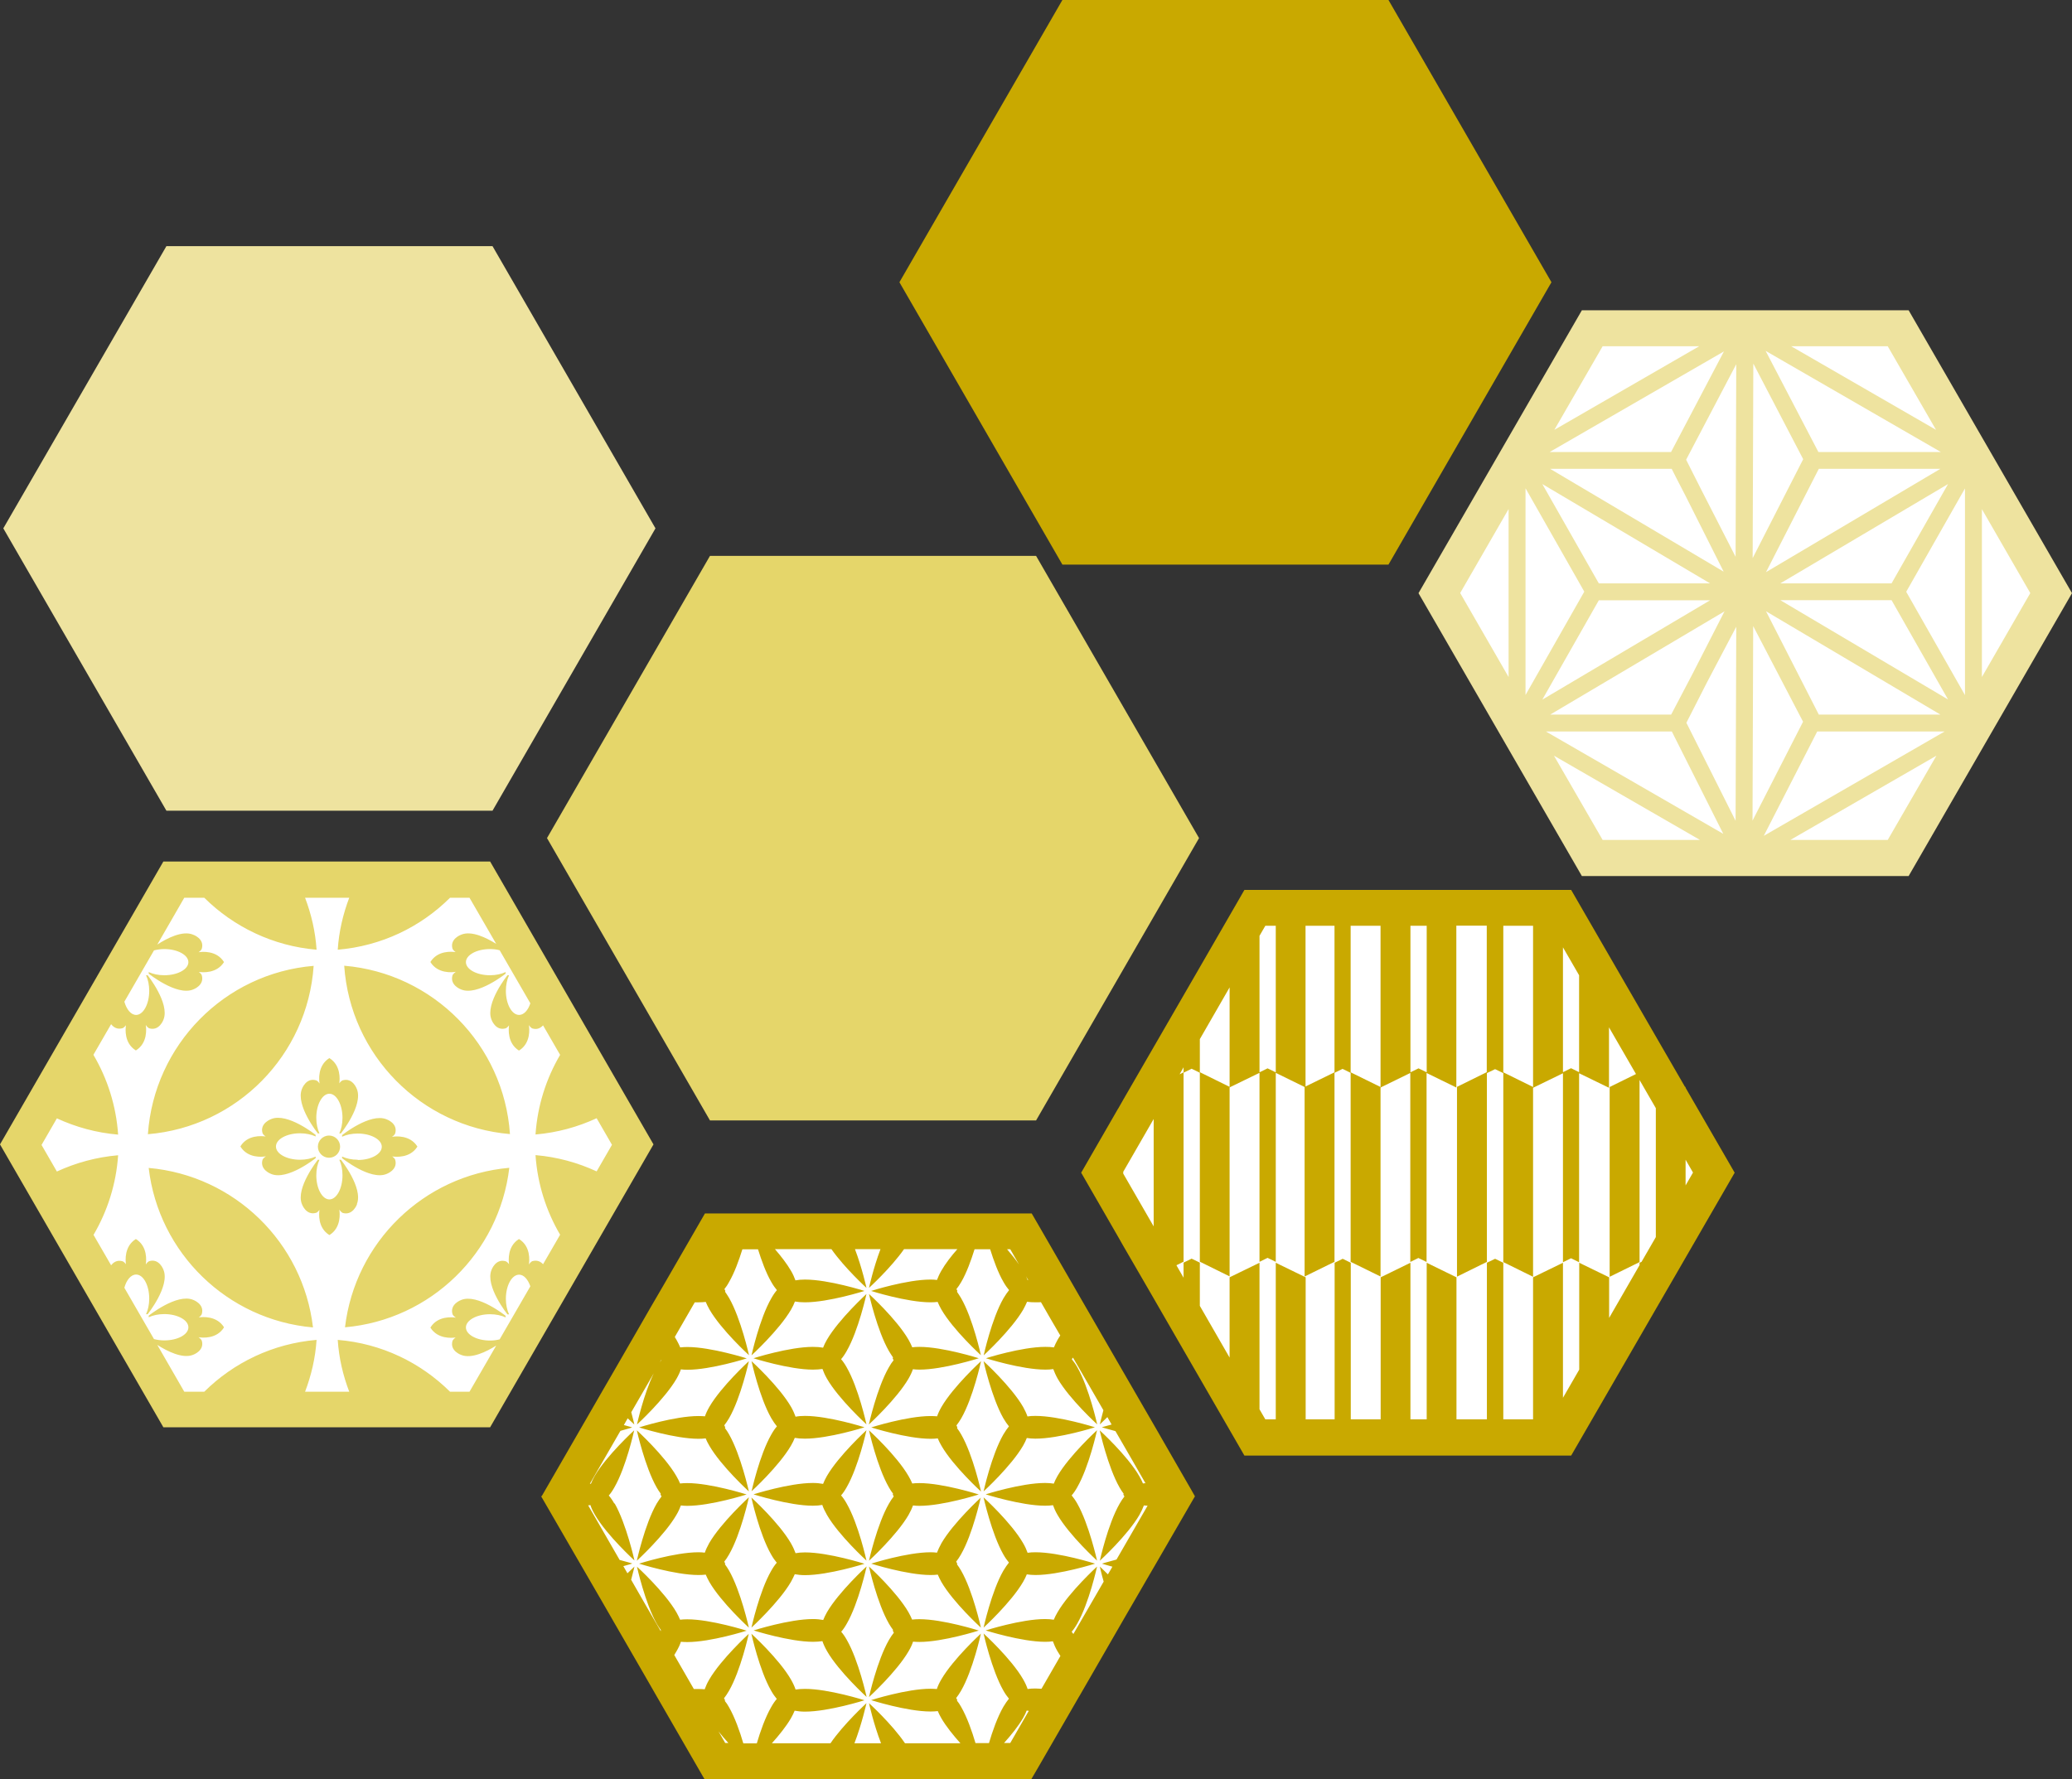 <?xml version="1.0" encoding="UTF-8"?>
<svg id="_レイヤー_2" data-name="レイヤー 2" xmlns="http://www.w3.org/2000/svg" viewBox="0 0 156.63 134.52">
  <rect x="0" y="0" width="156.63" height="134.52" fill="#333333" stroke="none"/>
  <defs>
    <style>
      .cls-1 {
        fill: #c9a900;
      }

      .cls-1, .cls-2, .cls-3, .cls-4 {
        stroke-width: 0px;
      }

      .cls-2 {
        fill: #e5d66a;
      }

      .cls-3 {
        fill: #eee39f;
      }

      .cls-4 {
        fill: #fff;
      }
    </style>
  </defs>
  <g id="_レイヤー_1-2" data-name="レイヤー 1">
    <g>
      <polygon class="cls-2" points="78.32 42.03 90.64 63.37 78.32 84.72 53.67 84.72 41.35 63.37 53.67 42.03 78.32 42.03"/>
      <polygon class="cls-3" points="37.23 18.61 49.55 39.95 37.23 61.3 12.58 61.3 .25 39.95 12.58 18.61 37.23 18.61"/>
      <polygon class="cls-1" points="104.96 0 117.28 21.34 104.96 42.69 80.31 42.69 67.99 21.34 80.31 0 104.96 0"/>
      <g>
        <polygon class="cls-4" points="36.5 66.1 48.29 86.53 36.5 106.96 12.91 106.96 1.11 86.53 12.91 66.1 36.5 66.1"/>
        <path class="cls-2" d="M24.87,87.54c.47,0,.84-.37.84-.84s-.38-.84-.84-.84-.84.38-.84.84.38.84.84.84ZM26.98,91.04c.49-1.23-1.21-3.35-1.21-3.35h-.12c.15.32.24.73.24,1.18,0,1-.45,1.82-.99,1.82s-.99-.82-.99-1.82c0-.45.09-.86.24-1.18h-.12s-1.7,2.13-1.21,3.35c0,0,.31.9,1.09.66,0,0,.12-.05.24-.22-.04.29-.14,1.35.74,1.9,0,0,0,0,.01,0,0,0,.01,0,.01,0,.9-.56.78-1.67.74-1.92.12.19.25.25.25.25.78.23,1.09-.66,1.09-.66ZM27.04,87.69c-.45,0-.86-.09-1.18-.24v.12s2.12,1.7,3.35,1.2c0,0,.9-.31.66-1.09,0,0-.05-.12-.22-.24.29.04,1.35.14,1.9-.74,0,0,.01,0,0,0,0,0,0-.01,0-.01-.56-.89-1.67-.78-1.92-.73.19-.12.24-.25.24-.25.24-.78-.66-1.08-.66-1.08-1.23-.5-3.35,1.2-3.35,1.2v.12c.32-.15.73-.24,1.18-.24,1,0,1.82.45,1.82,1s-.81,1-1.82,1ZM11.24,88.31c.75,6.43,5.94,11.49,12.42,12.06-.75-6.43-5.94-11.49-12.42-12.06ZM18.18,86.68s-.01,0,0,.01c0,0,0,.01,0,.01.56.9,1.67.78,1.92.73-.19.12-.25.25-.25.25-.24.78.66,1.09.66,1.09,1.23.5,3.35-1.2,3.35-1.2v-.12c-.32.15-.73.24-1.18.24-1.01,0-1.82-.45-1.82-1s.81-1,1.82-1c.45,0,.86.09,1.18.24v-.12s-2.12-1.7-3.35-1.2c0,0-.9.31-.66,1.08,0,0,.05.12.23.24-.29-.04-1.36-.14-1.9.74ZM22.82,82.35c-.49,1.23,1.21,3.35,1.21,3.35h.12c-.15-.32-.24-.73-.24-1.18,0-1,.45-1.82.99-1.82s.99.82.99,1.82c0,.45-.09.86-.24,1.18h.12s1.7-2.12,1.21-3.35c0,0-.31-.9-1.09-.66,0,0-.12.05-.24.22.04-.29.13-1.35-.74-1.9,0,0,0,0-.01,0,0,0-.01,0-.01,0-.89.56-.78,1.67-.73,1.92-.12-.19-.25-.24-.25-.24-.78-.24-1.09.66-1.09.66ZM26.08,100.36c6.48-.57,11.66-5.63,12.42-12.06-6.48.57-11.66,5.63-12.42,12.06ZM23.71,73.03c-6.73.56-12.06,5.97-12.53,12.73,6.73-.56,12.07-5.97,12.53-12.73ZM38.55,85.75c-.46-6.76-5.8-12.16-12.53-12.73.46,6.76,5.8,12.16,12.53,12.73ZM12.35,107.92h24.7l12.35-21.39-12.35-21.39H12.35L0,86.53l12.35,21.39ZM7.07,79.74c.44-.75.88-1.53,1.33-2.3.17.22.45.43.88.3,0,0,.12-.06.24-.22-.04.29-.14,1.35.74,1.9,0,0,0,0,.01,0,0,0,.01,0,.01,0,.9-.56.78-1.67.74-1.92.12.19.25.25.25.25.78.24,1.09-.66,1.09-.66.49-1.23-1.2-3.35-1.2-3.35h-.12c.15.32.24.73.24,1.18,0,1-.45,1.82-.99,1.82-.39,0-.72-.41-.89-1,.79-1.37,1.56-2.7,2.24-3.88.24-.06.5-.1.78-.1,1,0,1.82.45,1.82.99s-.81.99-1.82.99c-.45,0-.86-.09-1.18-.24v.12s2.12,1.7,3.35,1.2c0,0,.9-.31.66-1.09,0,0-.05-.12-.22-.24.29.04,1.35.13,1.9-.74,0,0,.01,0,0,0,0,0,0-.01,0-.01-.56-.9-1.67-.78-1.92-.74.19-.12.24-.25.24-.25.24-.78-.66-1.08-.66-1.08-.8-.33-1.98.28-2.7.75.97-1.68,1.72-2.98,2.04-3.54h1.51c2.22,2.2,5.19,3.65,8.49,3.93-.09-1.38-.4-2.69-.87-3.93h3.34c-.47,1.24-.78,2.55-.87,3.93,3.31-.28,6.27-1.72,8.49-3.93h1.47c.32.55,1.06,1.84,2.02,3.49-.73-.46-1.86-1.02-2.64-.7,0,0-.9.31-.66,1.08,0,0,.06.12.23.24-.29-.04-1.35-.14-1.9.74,0,0-.01,0,0,.01,0,0,0,.01,0,.01.56.89,1.66.78,1.92.73-.18.12-.25.25-.25.25-.24.78.66,1.09.66,1.09,1.23.5,3.35-1.2,3.35-1.2v-.12c-.32.15-.73.24-1.18.24-1.01,0-1.82-.45-1.82-.99s.81-.99,1.82-.99c.26,0,.51.03.73.09.7,1.21,1.5,2.59,2.32,4.01-.17.53-.49.88-.85.88-.55,0-1-.82-1-1.82,0-.45.09-.86.24-1.18h-.12s-1.7,2.12-1.21,3.35c0,0,.31.9,1.09.66,0,0,.12-.06.24-.22-.04.29-.13,1.35.74,1.9,0,0,0,0,.01,0,0,0,.01,0,.01,0,.9-.56.78-1.67.74-1.92.12.19.25.25.25.25.38.12.64-.04.82-.23.44.75.87,1.5,1.29,2.23-1.05,1.79-1.71,3.83-1.86,6.02,1.64-.14,3.2-.57,4.62-1.23.53.93.94,1.64,1.16,2.01-.21.37-.62,1.08-1.16,2.01-1.43-.66-2.98-1.09-4.62-1.23.15,2.19.81,4.23,1.86,6.02-.42.73-.85,1.48-1.29,2.23-.17-.19-.44-.34-.82-.23,0,0-.13.06-.25.25.04-.26.16-1.36-.74-1.92,0,0,0,0-.01,0,0,0-.01,0-.01,0-.87.55-.78,1.61-.74,1.9-.12-.17-.24-.22-.24-.22-.78-.24-1.09.66-1.09.66-.49,1.23,1.21,3.35,1.21,3.35h.12c-.15-.32-.24-.73-.24-1.18,0-1,.45-1.82,1-1.82.36,0,.67.36.85.88-.82,1.42-1.62,2.8-2.32,4.01-.23.06-.47.09-.73.09-1.01,0-1.82-.45-1.82-.99s.81-1,1.82-1c.45,0,.86.09,1.18.24v-.12s-2.12-1.7-3.35-1.2c0,0-.9.31-.66,1.09,0,0,.06.13.25.25-.26-.04-1.36-.16-1.92.74,0,0-.01,0,0,.01,0,0,0,.01,0,.01.55.87,1.61.78,1.9.74-.17.12-.23.24-.23.24-.24.78.66,1.08.66,1.08.78.31,1.91-.25,2.64-.71-.96,1.66-1.7,2.94-2.02,3.49h-1.47c-2.22-2.2-5.18-3.65-8.49-3.92.09,1.38.4,2.69.87,3.92h-3.34c.47-1.23.78-2.55.87-3.92-3.31.28-6.27,1.72-8.49,3.92h-1.51c-.32-.56-1.07-1.86-2.04-3.54.72.46,1.9,1.07,2.7.75,0,0,.9-.31.66-1.08,0,0-.06-.13-.24-.25.26.04,1.36.16,1.92-.74,0,0,.01,0,0-.01,0,0,0-.01,0-.01-.55-.87-1.61-.78-1.9-.74.17-.12.22-.24.22-.24.24-.78-.66-1.09-.66-1.09-1.23-.5-3.35,1.2-3.35,1.2v.12c.32-.15.73-.24,1.18-.24,1,0,1.82.45,1.82,1s-.81.99-1.82.99c-.28,0-.55-.04-.78-.1-.68-1.17-1.45-2.5-2.24-3.88.16-.59.5-1,.89-1,.55,0,.99.82.99,1.82,0,.45-.09.86-.24,1.18h.12s1.7-2.12,1.2-3.35c0,0-.31-.9-1.09-.66,0,0-.13.06-.25.25.04-.26.16-1.36-.74-1.92,0,0,0,0-.01,0,0,0-.01,0-.01,0-.87.55-.78,1.61-.74,1.9-.12-.17-.24-.22-.24-.22-.43-.13-.71.08-.88.3-.45-.78-.89-1.55-1.33-2.3,1.05-1.79,1.71-3.83,1.86-6.02-1.64.14-3.2.57-4.63,1.23-.54-.93-.94-1.64-1.16-2.01.21-.37.62-1.08,1.16-2.01,1.43.66,2.98,1.09,4.63,1.23-.15-2.19-.81-4.23-1.86-6.02Z"/>
      </g>
      <g>
        <polygon class="cls-4" points="143.72 24.41 155.52 44.84 143.72 65.27 120.13 65.27 108.34 44.84 120.13 24.41 143.72 24.41"/>
        <path class="cls-3" d="M119.58,66.24h24.7l12.35-21.39-12.35-21.39h-24.7l-12.35,21.39,12.35,21.39ZM116.59,52.9c1.37-2.41,4.01-7.06,4.27-7.51h8.41l-12.68,7.51ZM130.36,46.23c-.61,1.19-1.59,3.11-2.43,4.75l-1.6,3.05h-9.14l13.18-7.81ZM126.38,55.31l3.89,7.74c-3.23-1.86-10.28-5.93-13.41-7.74h9.52ZM127.48,54.65l1.57-3.08c.74-1.41,1.58-3.01,2.2-4.18l-.05,14.67c-1.24-2.46-3.44-6.84-3.72-7.41ZM131.21,42.12l-2.65-5.18c-.57-1.14-1.01-2.01-1.1-2.18.21-.4,2.51-4.77,3.79-7.22l-.05,14.58ZM130.29,43.22l-13.11-7.77h9.19c.09.19.5.99,1.04,2.03l2.88,5.73ZM126.32,34.18h-9.18c3.28-1.89,10.06-5.81,13.18-7.61l-4,7.61ZM129.27,44.11h-8.41c-.26-.45-2.9-5.1-4.27-7.51l12.68,7.51ZM119.76,44.74l-4.44,7.81v-15.63l4.44,7.81ZM121.15,63.51c-.49-.84-1.96-3.4-3.68-6.37l11.04,6.37h-7.36ZM147,55.31c-3.22,1.86-10.57,6.1-13.67,7.89l4.04-7.89h9.63ZM133.5,46.22l13.18,7.81h-9.19c-.26-.51-2.82-5.52-3.99-7.81ZM134.58,45.38h8.41c.26.45,2.9,5.1,4.27,7.51l-12.68-7.51ZM133.5,43.26c1.17-2.29,3.73-7.3,3.99-7.81h9.19l-13.18,7.81ZM144.1,44.74l4.44-7.81v15.63l-4.44-7.81ZM142.99,44.11h-8.41l12.68-7.51c-1.37,2.41-4.01,7.06-4.27,7.51ZM137.46,34.18l-3.99-7.65c3.08,1.78,9.94,5.74,13.25,7.65h-9.25ZM136.31,34.72c-.21.41-2.53,4.95-3.82,7.48l.05-14.71c1.27,2.43,3.56,6.82,3.77,7.23ZM132.53,47.34c1.27,2.43,3.56,6.82,3.77,7.23-.21.4-2.53,4.95-3.82,7.48l.05-14.71ZM142.7,63.51h-7.36l11.04-6.37c-1.72,2.97-3.19,5.53-3.68,6.37ZM153.48,44.84c-.49.84-1.95,3.38-3.66,6.35v-12.69c1.71,2.96,3.18,5.51,3.66,6.35ZM142.7,26.18c.48.84,1.95,3.37,3.65,6.32l-10.95-6.32h7.3ZM121.15,26.18h7.3l-10.95,6.32c1.71-2.95,3.17-5.48,3.65-6.32ZM114.04,51.19c-1.71-2.96-3.18-5.51-3.66-6.35.48-.84,1.95-3.38,3.66-6.35v12.69Z"/>
      </g>
      <g>
        <polygon class="cls-4" points="118.22 68.23 130.01 88.66 118.22 109.1 94.63 109.1 82.83 88.66 94.63 68.23 118.22 68.23"/>
        <path class="cls-1" d="M84.53,83.81l-2.8,4.86,2.8,4.86.38.67h0l1.05,1.81h0l1.03,1.78,2.48,4.3h0l1.04,1.8,3.56,6.17h24.7l5.16-8.93h0l1.23-2.13h0l1.61-2.78h0l.49-.85,3.87-6.7-3.71-6.42v-.06l-.05-.02h0l-2.21-3.82h0s-1.23-2.13-1.23-2.13h0l-5.16-8.93h-24.7l-.06.1-.5.87-3,5.2-1.04,1.8h0l-4.56,7.89h0l-.38.67ZM127.98,88.66c-.12.22-.32.55-.56.97v-1.94c.24.42.43.75.56.97ZM119.37,73.76v7.31l-.61-.3-.61.3v-9.44c.35.61.77,1.33,1.23,2.13ZM115.89,70v12.19l-2.25-1.11v-11.08h2.25ZM112.4,95.43v-14.29l.62-.3.62.3v14.29l2.25,1.11v-14.29l2.26-1.1v14.29l.61-.3.61.3v-14.29l2.26,1.1v-4.57c.67,1.17,1.37,2.37,2.04,3.53l-1.99.98v14.35l2.26-1.11v-13.77c.42.74.84,1.45,1.23,2.13v9.75c-.35.6-.71,1.23-1.08,1.87l-.15.07v.18c-.75,1.3-1.54,2.67-2.3,3.99v-3.07l-2.26-1.1v8.08c-.46.8-.88,1.52-1.23,2.13v-10.21l-2.26,1.1v10.74h-2.25v-11.84l-.62-.3-.62.3v11.84h-2.3v-10.74l-2.25-1.1v11.84h-1.23v-11.84l-2.25,1.1v10.74h-2.26v-11.84l-.61-.3-.61.3v11.84h-2.19v-10.74l-2.26-1.1v11.84h-.79c-.1-.18-.26-.44-.44-.76v-11.08l-2.26,1.1v6.07c-.7-1.21-1.47-2.55-2.25-3.91v-3.27l-.62-.3-.61.3v1.14c-.18-.31-.36-.63-.54-.94l.54-.27v-14.29l.61-.3.62.3v14.29l2.25,1.11v-14.29l2.26-1.1v14.29l.61-.3.62.3v-14.29l2.18,1.07v14.33l2.26-1.11v-14.29l.61-.3.61.3v14.29l2.26,1.11v-14.29l2.25-1.1v14.29l.61-.3.62.3v-14.29l2.25,1.1v-12.24h2.3v11.08l-2.25,1.11v14.35l2.25-1.11ZM90.7,78.57c.78-1.36,1.56-2.7,2.25-3.91v7.52l-2.25-1.11v-2.51ZM107.85,70v11.08l-.62-.3-.61.3v-11.08h1.23ZM104.36,70v12.19l-2.26-1.11v-11.08h2.26ZM100.88,81.08l-2.19,1.07v-12.15h2.19v11.08ZM95.65,70h.79v11.08l-.62-.3-.61.3v-10.32c.19-.32.34-.58.44-.76ZM89.47,81.08l-.3.15c.1-.18.2-.35.3-.53v.38ZM87.21,84.61v8.12c-1.07-1.86-1.93-3.34-2.3-3.99v-.14c.37-.65,1.23-2.13,2.3-3.99Z"/>
      </g>
      <g>
        <polygon class="cls-4" points="77.39 92.7 89.19 113.13 77.39 133.56 53.8 133.56 42.01 113.13 53.8 92.7 77.39 92.7"/>
        <path class="cls-1" d="M74.16,113.22s-2.09,1.91-2.99,3.46c-.15.27-.26.51-.34.72-.15-.02-.31-.03-.48-.03-1.8,0-4.49.86-4.49.86,0,0,2.7.86,4.49.86.2,0,.38-.01.54-.03.07.17.16.35.27.55.9,1.56,2.99,3.46,2.99,3.46,0,0-.6-2.76-1.5-4.32-.1-.18-.21-.33-.31-.47.01-.03.02-.05.02-.05,0,0-.02-.06-.08-.15.12-.15.24-.33.36-.54.9-1.56,1.5-4.32,1.5-4.32ZM65.69,107.7s2.09-1.91,2.99-3.46c.15-.26.26-.5.33-.71.15.02.31.03.49.03,1.8,0,4.49-.86,4.49-.86,0,0-2.7-.86-4.49-.86-.2,0-.37.01-.54.03-.07-.17-.16-.36-.28-.57-.9-1.56-2.99-3.46-2.99-3.46,0,0,.61,2.76,1.51,4.32.11.18.21.34.31.48-.02.04-.03.06-.03.06,0,0,.02.06.07.15-.12.15-.24.32-.36.54-.9,1.56-1.51,4.32-1.51,4.32ZM74.35,123.07s2.09-1.91,2.99-3.46c.12-.21.21-.39.28-.57.19.03.41.05.66.05,1.8,0,4.5-.86,4.5-.86,0,0-2.7-.86-4.5-.86-.22,0-.42.01-.6.04-.08-.22-.18-.46-.34-.73-.9-1.56-2.99-3.46-2.99-3.46,0,0,.61,2.76,1.5,4.32.14.25.28.44.42.61-.13.16-.27.36-.42.61-.9,1.56-1.5,4.32-1.5,4.32ZM74.16,102.92s-2.09,1.91-2.99,3.46c-.15.26-.26.5-.33.71-.15-.01-.31-.02-.49-.02-1.8,0-4.49.86-4.49.86,0,0,2.7.86,4.49.86.2,0,.38-.01.54-.03.07.17.16.36.28.56.9,1.56,2.99,3.46,2.99,3.46,0,0-.6-2.76-1.5-4.32-.1-.18-.21-.34-.31-.47.01-.04.02-.06.02-.06,0,0-.02-.06-.07-.15.12-.15.24-.33.36-.53.9-1.56,1.5-4.32,1.5-4.32ZM74.35,112.77s2.09-1.91,2.99-3.46c.12-.21.21-.4.28-.58.19.03.41.05.65.05,1.8,0,4.5-.86,4.5-.86,0,0-2.7-.86-4.5-.86-.22,0-.42.01-.6.04-.07-.21-.18-.45-.33-.72-.9-1.56-2.99-3.46-2.99-3.46,0,0,.61,2.76,1.5,4.32.14.24.28.44.42.61-.13.16-.27.36-.42.61-.9,1.56-1.5,4.32-1.5,4.32ZM82.93,108.14s-2.09,1.91-2.99,3.46c-.12.21-.21.4-.28.58-.19-.03-.41-.05-.66-.05-1.8,0-4.49.86-4.49.86,0,0,2.7.86,4.49.86.22,0,.42-.01.6-.04.08.22.18.46.34.73.9,1.56,2.99,3.46,2.99,3.46,0,0-.61-2.76-1.5-4.32-.14-.25-.29-.45-.42-.61.14-.16.28-.36.42-.61.9-1.56,1.5-4.32,1.5-4.32ZM56.8,123.07s2.09-1.91,2.99-3.46c.12-.21.21-.41.29-.58.22.04.47.07.77.07,1.8,0,4.5-.86,4.5-.86,0,0-2.7-.86-4.5-.86-.27,0-.5.02-.71.06-.08-.22-.19-.47-.35-.75-.9-1.56-2.99-3.46-2.99-3.46,0,0,.6,2.76,1.5,4.32.14.25.28.44.42.61-.14.16-.28.36-.42.61-.9,1.56-1.5,4.32-1.5,4.32ZM56.6,113.22s-2.09,1.91-2.99,3.46c-.15.27-.26.51-.33.72-.15-.02-.31-.03-.48-.03-1.8,0-4.49.86-4.49.86,0,0,2.7.86,4.49.86.2,0,.38-.01.55-.03.07.17.16.35.27.55.9,1.56,2.99,3.46,2.99,3.46,0,0-.61-2.76-1.5-4.32-.1-.18-.21-.33-.31-.47.01-.03.02-.05.02-.05,0,0-.02-.06-.07-.15.12-.15.24-.33.36-.54.9-1.56,1.5-4.32,1.5-4.32ZM65.69,118.01s2.09-1.91,2.99-3.46c.15-.27.26-.5.34-.72.15.02.3.03.48.03,1.8,0,4.49-.86,4.49-.86,0,0-2.7-.86-4.49-.86-.2,0-.38.01-.54.03-.07-.17-.16-.36-.28-.56-.9-1.56-2.99-3.46-2.99-3.46,0,0,.61,2.76,1.51,4.32.1.18.21.34.31.47-.02.04-.02.06-.02.06,0,0,.02.06.07.15-.12.15-.24.33-.36.54-.9,1.56-1.51,4.32-1.51,4.32ZM56.8,112.77s2.09-1.91,2.99-3.46c.13-.22.22-.41.29-.59.22.04.47.06.77.06,1.8,0,4.5-.86,4.5-.86,0,0-2.7-.86-4.5-.86-.27,0-.51.02-.71.06-.08-.22-.18-.46-.34-.74-.9-1.56-2.99-3.46-2.99-3.46,0,0,.6,2.76,1.5,4.32.14.24.28.44.42.61-.14.16-.28.36-.42.61-.9,1.56-1.5,4.32-1.5,4.32ZM48.14,118.01s2.09-1.91,2.99-3.46c.16-.27.26-.5.34-.72.15.02.31.03.48.03,1.8,0,4.49-.86,4.49-.86,0,0-2.7-.86-4.49-.86-.2,0-.38.01-.54.03-.07-.17-.16-.36-.28-.56-.9-1.56-2.99-3.46-2.99-3.46,0,0,.61,2.76,1.5,4.32.1.18.21.34.31.47-.01.04-.02.06-.02.06,0,0,.02.06.08.15-.12.15-.24.33-.37.54-.9,1.56-1.5,4.32-1.5,4.32ZM53.34,108.75c.07.17.16.36.28.56.9,1.56,2.99,3.46,2.99,3.46,0,0-.61-2.76-1.5-4.32-.1-.18-.21-.34-.31-.47.02-.04.02-.06.02-.06,0,0-.02-.06-.07-.15.12-.15.24-.33.36-.53.9-1.56,1.5-4.32,1.5-4.32,0,0-2.09,1.91-2.99,3.46-.15.26-.26.5-.33.71-.15-.01-.31-.02-.49-.02-1.8,0-4.49.86-4.49.86,0,0,2.7.86,4.49.86.2,0,.38-.01.54-.03ZM65.5,118.45s-2.09,1.91-2.99,3.46c-.12.21-.21.41-.28.58-.22-.04-.47-.07-.77-.07-1.8,0-4.49.86-4.49.86,0,0,2.7.86,4.49.86.27,0,.5-.02.71-.05.07.22.19.48.35.76.9,1.56,2.99,3.46,2.99,3.46,0,0-.6-2.76-1.5-4.32-.14-.25-.28-.45-.42-.61.14-.16.28-.36.42-.61.9-1.56,1.5-4.32,1.5-4.32ZM62.17,103.5c.08.22.18.46.34.74.9,1.56,2.99,3.46,2.99,3.46,0,0-.6-2.76-1.5-4.32-.14-.25-.28-.45-.42-.61.14-.16.28-.36.42-.61.9-1.56,1.5-4.32,1.5-4.32,0,0-2.09,1.91-2.99,3.46-.13.22-.22.42-.29.6-.22-.04-.47-.06-.77-.06-1.8,0-4.49.86-4.49.86,0,0,2.7.86,4.49.86.28,0,.51-.02.72-.05ZM65.69,128.32s2.09-1.91,2.99-3.46c.16-.27.27-.51.34-.73.15.01.3.02.48.02,1.8,0,4.49-.86,4.49-.86,0,0-2.7-.86-4.49-.86-.2,0-.38.01-.55.03-.07-.17-.16-.35-.27-.55-.9-1.56-2.99-3.46-2.99-3.46,0,0,.61,2.76,1.51,4.32.1.18.21.33.31.47-.01.03-.02.05-.02.05,0,0,.02.07.08.16-.12.15-.24.33-.37.55-.9,1.56-1.51,4.32-1.51,4.32ZM65.5,108.14s-2.09,1.91-2.99,3.46c-.12.22-.22.41-.29.6-.22-.04-.47-.07-.77-.07-1.8,0-4.49.86-4.49.86,0,0,2.7.86,4.49.86.27,0,.51-.02.71-.06.07.22.19.47.35.75.9,1.56,2.99,3.46,2.99,3.46,0,0-.6-2.76-1.5-4.32-.14-.25-.28-.45-.42-.61.14-.16.28-.36.42-.61.9-1.56,1.5-4.32,1.5-4.32ZM40.9,113.13l.17.29,2.29,3.96.95,1.64h0l1.21,2.09.95,1.65h0l2.17,3.76h0l.49.85s0,0,0,0l.47.82h0l.48.83h0l2.15,3.73h0l.93,1.61.1.17h24.7l.08-.14.41-.7,3.11-5.39.05-.08.67-1.16.23-.4h0l2.54-4.41.61-1.05,1.25-2.16.42-.72,2.87-4.96.13-.22-.3-.53h0l-2.2-3.82-.28-.49-5.97-10.33-.46-.8-2.25-3.9h0l-.88-1.52h-24.7l-.87,1.51-2.24,3.88h0l-.5.86-.49.84h0l-.5.87h0l-2.16,3.75-.95,1.64s0,0,0,0l-1.18,2.05-.94,1.63h0l-2.51,4.35ZM54.82,131.79c-.12-.2-.29-.5-.5-.87.24.3.49.6.74.87h-.23ZM76.37,131.79h-.47c.53-.59,1.08-1.27,1.44-1.89.12-.2.2-.38.27-.56.05,0,.11.01.16.02-.65,1.13-1.15,2-1.4,2.43ZM77.72,96.79s-.03,0-.04,0c-.03-.09-.07-.18-.12-.29.05.09.11.18.16.28ZM76.37,94.46c.14.25.37.65.66,1.15-.27-.39-.58-.78-.9-1.15h.24ZM49.99,102.82s0,.01.01.02c-.04.05-.08.11-.12.17.04-.06.07-.13.11-.19ZM46.44,113.69c-.14-.25-.28-.45-.42-.61.14-.16.28-.36.42-.61.9-1.56,1.5-4.32,1.5-4.32,0,0-2.09,1.91-2.99,3.46-.12.21-.21.4-.28.58-.02,0-.05,0-.08,0,.55-.95,1.37-2.37,2.31-4,.53-.14.89-.26.89-.26,0,0-.24-.08-.63-.18.1-.17.2-.34.29-.51.3.29.5.47.5.47,0,0-.08-.38-.23-.93.55-.95,1.12-1.94,1.7-2.94-.77,1.59-1.27,3.87-1.27,3.87,0,0,2.09-1.91,2.99-3.46.15-.26.26-.5.33-.71.15.02.31.03.49.03,1.8,0,4.49-.86,4.49-.86,0,0-2.7-.86-4.49-.86-.2,0-.37.01-.54.03-.07-.17-.16-.36-.28-.57-.04-.07-.09-.14-.13-.22.53-.92,1.04-1.81,1.51-2.62.1,0,.19,0,.29,0,.2,0,.37-.01.54-.03.07.17.16.36.28.57.9,1.56,2.99,3.46,2.99,3.46,0,0-.61-2.76-1.5-4.32-.11-.18-.21-.34-.31-.48.02-.04.02-.06.02-.06,0,0-.02-.06-.07-.14.12-.15.24-.32.35-.53.41-.7.75-1.65,1.01-2.48h1.18c.26.83.6,1.78,1.01,2.48.14.25.28.44.42.61-.14.16-.28.36-.42.61-.9,1.56-1.5,4.32-1.5,4.32,0,0,2.09-1.91,2.99-3.46.13-.22.22-.42.29-.61.22.04.47.06.76.06,1.8,0,4.5-.86,4.5-.86,0,0-2.7-.86-4.5-.86-.28,0-.51.02-.72.06-.08-.22-.18-.46-.34-.73-.31-.53-.75-1.1-1.21-1.63h4.27c1,1.43,2.65,2.93,2.65,2.93,0,0-.33-1.51-.87-2.93h1.93c-.54,1.42-.87,2.93-.87,2.93,0,0,1.65-1.5,2.65-2.93h4.03c-.46.52-.9,1.09-1.21,1.63-.15.26-.25.49-.33.7-.15-.02-.31-.03-.49-.03-1.8,0-4.49.86-4.49.86,0,0,2.7.86,4.49.86.2,0,.37-.01.54-.03.07.17.16.36.28.57.9,1.56,2.99,3.46,2.99,3.46,0,0-.6-2.76-1.5-4.32-.11-.18-.21-.34-.31-.48.02-.04.03-.06.03-.06,0,0-.02-.06-.07-.14.12-.15.24-.32.36-.53.41-.7.75-1.65,1.01-2.48h1.18c.26.83.6,1.78,1.01,2.48.14.25.28.44.42.61-.13.16-.27.36-.42.61-.9,1.56-1.5,4.32-1.5,4.32,0,0,2.09-1.91,2.99-3.46.12-.21.21-.41.29-.59.19.03.41.04.65.04.13,0,.27,0,.4-.01.45.78.94,1.64,1.46,2.52-.07.11-.14.21-.2.32-.12.21-.21.41-.28.58-.19-.03-.41-.04-.65-.04-1.8,0-4.49.86-4.49.86,0,0,2.7.86,4.49.86.22,0,.42-.01.6-.04.08.21.18.45.33.72.9,1.56,2.99,3.46,2.99,3.46,0,0-.61-2.76-1.5-4.32-.14-.25-.29-.45-.42-.61.03-.04.06-.08.09-.12.77,1.33,1.56,2.69,2.3,3.98-.17.63-.27,1.07-.27,1.07,0,0,.23-.21.57-.55.11.19.21.37.32.56-.45.12-.74.21-.74.21,0,0,.42.13,1.03.29.93,1.6,1.73,3,2.27,3.94-.07,0-.13,0-.19.02-.07-.17-.16-.36-.28-.56-.9-1.56-2.99-3.46-2.99-3.46,0,0,.61,2.76,1.5,4.32.1.18.21.34.31.47-.02.04-.02.06-.02.06,0,0,.02.06.08.15-.12.15-.24.33-.36.54-.9,1.56-1.5,4.32-1.5,4.32,0,0,2.09-1.91,2.99-3.46.15-.27.26-.5.34-.72.09,0,.18.02.28.02-.53.91-1.37,2.37-2.35,4.07-.65.17-1.1.31-1.1.31,0,0,.31.1.79.23-.11.19-.22.39-.34.58-.36-.36-.61-.59-.61-.59,0,0,.1.48.29,1.14-.74,1.28-1.52,2.63-2.29,3.96-.04-.06-.09-.12-.13-.17.14-.16.28-.36.42-.61.9-1.56,1.5-4.32,1.5-4.32,0,0-2.09,1.91-2.99,3.46-.12.2-.21.39-.28.56-.19-.03-.41-.05-.66-.05-1.8,0-4.49.86-4.49.86,0,0,2.7.86,4.49.86.22,0,.42-.01.59-.04.08.22.18.46.34.74.07.12.15.24.23.37-.5.87-.99,1.71-1.43,2.48-.16,0-.31-.02-.46-.02-.22,0-.42.01-.59.04-.07-.22-.18-.46-.34-.74-.9-1.56-2.99-3.46-2.99-3.46,0,0,.61,2.76,1.5,4.32.14.25.28.44.42.61-.13.16-.27.36-.42.61-.45.78-.83,1.86-1.09,2.75h-1.02c-.26-.89-.64-1.97-1.09-2.75-.1-.18-.2-.33-.31-.46.01-.03.02-.04.02-.04,0,0-.02-.07-.08-.16.12-.15.24-.33.37-.55.9-1.56,1.5-4.32,1.5-4.32,0,0-2.09,1.91-2.99,3.46-.16.27-.27.51-.34.73-.15-.01-.3-.02-.48-.02-1.8,0-4.49.86-4.49.86,0,0,2.7.86,4.49.86.2,0,.38-.01.55-.03.07.17.16.35.27.54.36.62.91,1.3,1.44,1.89h-4.19c-.99-1.46-2.72-3.03-2.72-3.03,0,0,.35,1.59.91,3.03h-2.01c.56-1.45.91-3.03.91-3.03,0,0-1.73,1.58-2.72,3.03h-4.43c.53-.59,1.08-1.27,1.44-1.89.12-.21.21-.4.28-.57.22.04.48.07.78.07,1.8,0,4.5-.86,4.5-.86,0,0-2.7-.86-4.5-.86-.27,0-.5.02-.71.05-.07-.22-.19-.48-.35-.76-.9-1.56-2.99-3.46-2.99-3.46,0,0,.6,2.76,1.5,4.32.14.25.28.44.42.61-.14.16-.28.36-.42.61-.45.78-.83,1.86-1.09,2.75h-1.02c-.26-.89-.64-1.97-1.09-2.75-.1-.18-.2-.33-.31-.46.01-.03.02-.04.02-.04,0,0-.02-.07-.08-.16.12-.15.24-.33.37-.55.9-1.56,1.5-4.32,1.5-4.32,0,0-2.09,1.91-2.99,3.46-.16.27-.26.51-.34.73-.15-.01-.3-.02-.48-.02-.11,0-.23,0-.34,0-.46-.8-.96-1.67-1.48-2.57.06-.09.11-.18.16-.27.16-.27.27-.51.34-.73.15.01.3.02.48.02,1.8,0,4.49-.86,4.49-.86,0,0-2.7-.86-4.49-.86-.2,0-.38.01-.54.03-.07-.17-.16-.35-.27-.55-.9-1.56-2.99-3.46-2.99-3.46,0,0,.61,2.76,1.5,4.32.1.18.21.33.31.47-.01.03-.02.05-.02.05,0,0,.02.07.08.16,0,0,0,0,0,0-.78-1.34-1.57-2.72-2.31-4.01.16-.59.25-1,.25-1,0,0-.21.2-.53.51-.1-.18-.21-.36-.31-.54.42-.11.68-.2.68-.2,0,0-.38-.12-.96-.27-1-1.73-1.85-3.21-2.38-4.13.05,0,.11,0,.17-.02.07.22.18.46.34.73.9,1.56,2.99,3.46,2.99,3.46,0,0-.61-2.76-1.5-4.32Z"/>
      </g>
    </g>
  </g>
</svg>